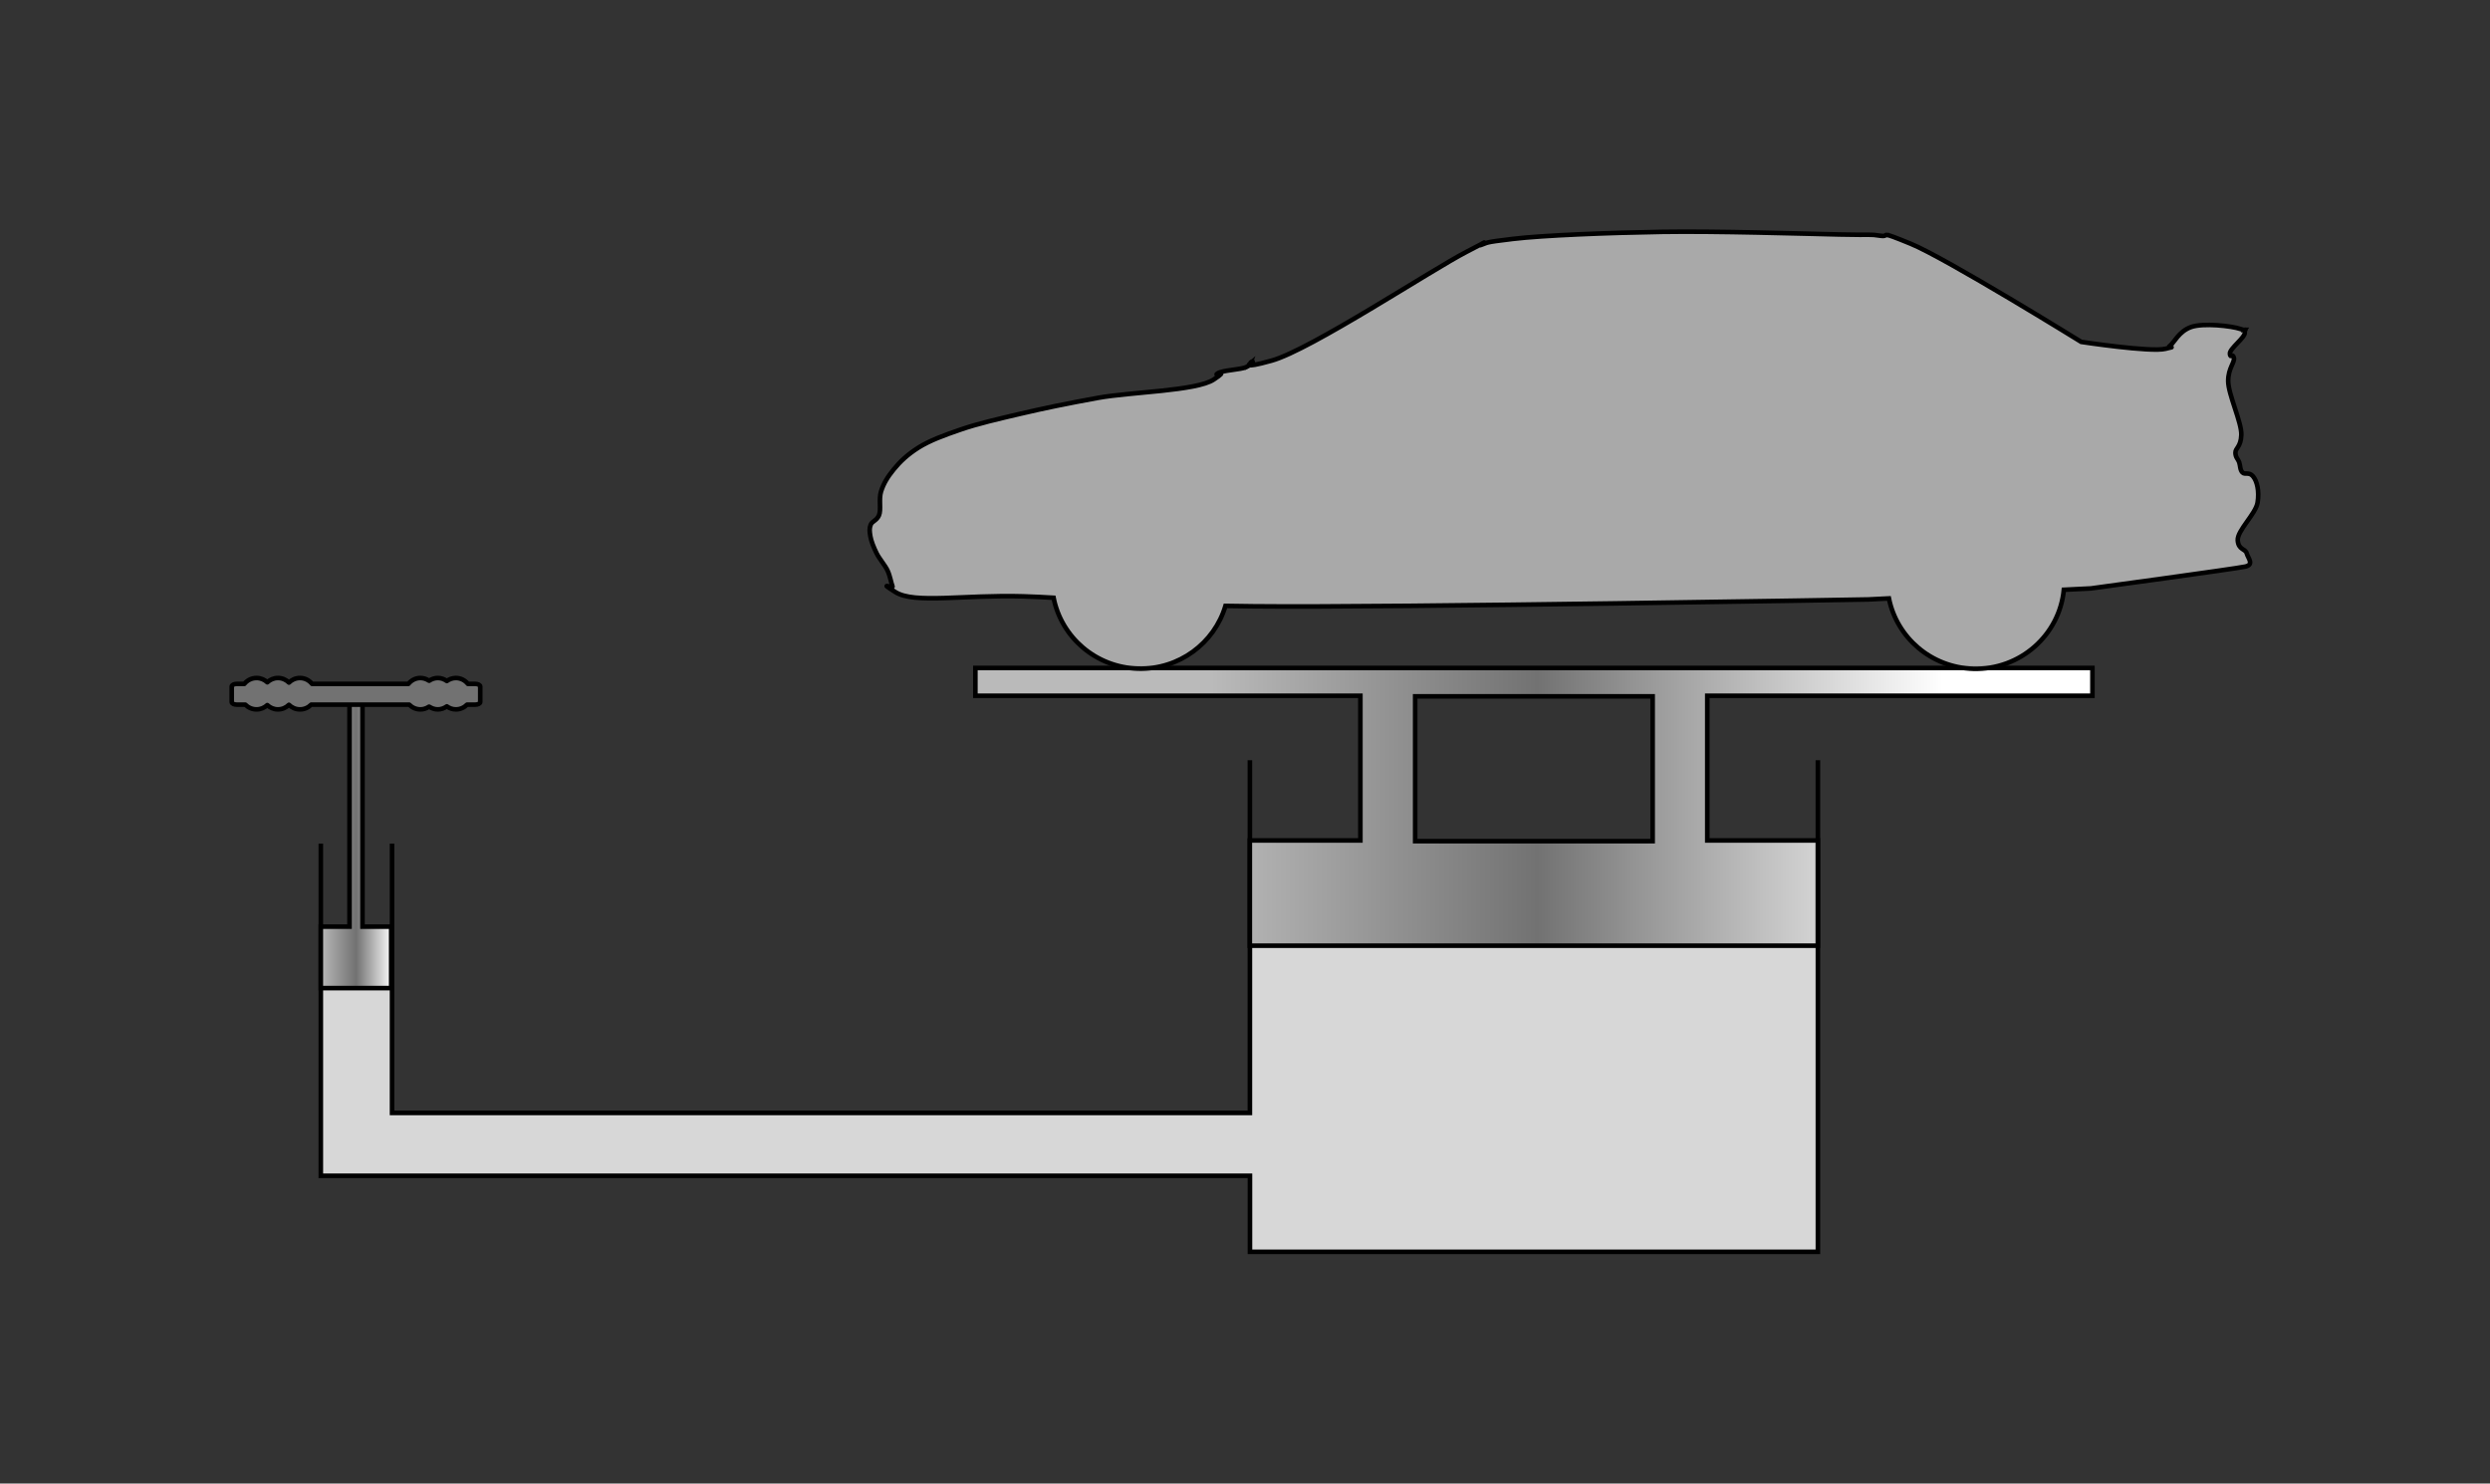 <?xml version="1.0" encoding="UTF-8" standalone="no"?>
<!-- Created with Inkscape (http://www.inkscape.org/) -->

<svg
   xmlns:i="http://ns.adobe.com/AdobeIllustrator/10.0/"
   xmlns:a="http://ns.adobe.com/AdobeSVGViewerExtensions/3.0/"
   xmlns:dc="http://purl.org/dc/elements/1.1/"
   xmlns:cc="http://creativecommons.org/ns#"
   xmlns:rdf="http://www.w3.org/1999/02/22-rdf-syntax-ns#"
   xmlns:svg="http://www.w3.org/2000/svg"
   xmlns="http://www.w3.org/2000/svg"
   xmlns:xlink="http://www.w3.org/1999/xlink"
   xmlns:sodipodi="http://sodipodi.sourceforge.net/DTD/sodipodi-0.dtd"
   xmlns:inkscape="http://www.inkscape.org/namespaces/inkscape"
   width="542.643"
   height="323.32"
   id="svg2"
   sodipodi:version="0.32"
   inkscape:version="0.48.3.1 r9886"
   sodipodi:docname="td_cric.svg"
   inkscape:output_extension="org.inkscape.output.svg.inkscape"
   version="1.0">
  <rect width="100%" height="100%" fill="#333333" stroke="none"/>
  <defs
     id="defs4">
    <linearGradient
       id="linearGradient3402">
      <stop
         style="stop-color:#bababa;stop-opacity:1;"
         offset="0"
         id="stop3404" />
      <stop
         id="stop3406"
         offset="0.446"
         style="stop-color:#727272;stop-opacity:1;" />
      <stop
         style="stop-color:#ffffff;stop-opacity:1;"
         offset="1"
         id="stop3408" />
    </linearGradient>
    <linearGradient
       id="linearGradient3184">
      <stop
         id="stop3186"
         offset="0"
         style="stop-color:#bababa;stop-opacity:1;" />
      <stop
         style="stop-color:#727272;stop-opacity:1;"
         offset="0.5"
         id="stop3190" />
      <stop
         id="stop3188"
         offset="1"
         style="stop-color:#ffffff;stop-opacity:1;" />
    </linearGradient>
    <linearGradient
       inkscape:collect="always"
       xlink:href="#linearGradient3402"
       id="linearGradient4247"
       gradientUnits="userSpaceOnUse"
       gradientTransform="translate(-47.143,24.601)"
       x1="388.013"
       y1="218.679"
       x2="547.646"
       y2="218.679" />
    <linearGradient
       inkscape:collect="always"
       xlink:href="#linearGradient3184"
       id="linearGradient4255"
       gradientUnits="userSpaceOnUse"
       gradientTransform="matrix(0.416,0,0,0.497,93.829,161.273)"
       x1="127.406"
       y1="247.718"
       x2="165.312"
       y2="247.718" />
  </defs>
  <sodipodi:namedview
     id="base"
     pagecolor="#ffffff"
     bordercolor="#666666"
     borderopacity="1.0"
     gridtolerance="10000"
     guidetolerance="10"
     objecttolerance="10"
     inkscape:pageopacity="0.0"
     inkscape:pageshadow="2"
     inkscape:zoom="0.70000001"
     inkscape:cx="235.54537"
     inkscape:cy="125.28666"
     inkscape:document-units="px"
     inkscape:current-layer="layer1"
     showgrid="false"
     inkscape:window-width="1280"
     inkscape:window-height="741"
     inkscape:window-x="0"
     inkscape:window-y="27"
     inkscape:showpageshadow="false"
     inkscape:window-maximized="1"
     showguides="true"
     inkscape:guide-bbox="true"
     inkscape:snap-smooth-nodes="false"
     inkscape:object-paths="true"
     inkscape:object-nodes="true"
     inkscape:snap-global="false"
     fit-margin-top="50"
     fit-margin-left="50"
     fit-margin-right="50"
     fit-margin-bottom="50" />
  <g
     inkscape:label="Layer 1"
     inkscape:groupmode="layer"
     id="layer1"
     transform="translate(-77.062,-75.961)">
    <path
       inkscape:connector-curvature="0"
       inkscape:export-ydpi="237.95"
       inkscape:export-xdpi="237.95"
       inkscape:export-filename="/home/olivier/aero/documents/cc/figures/thermodynamics/cric.png"
       sodipodi:nodetypes="cccccccccc"
       id="path4249"
       d="m 146.977,281.821 0,50.384 202.487,0 0,16.571 123.768,0 0,-79.134 -123.781,0 0,48.862 -186.951,0 0,-36.683"
       style="fill:#d7d7d7;fill-opacity:1;stroke:none" />
    <path
       style="fill:none;stroke:#000000;stroke-width:1px;stroke-linecap:butt;stroke-linejoin:miter;stroke-opacity:1"
       d="m 349.451,241.643 0,76.862 -186.951,0 0,-58.683 m -15.523,0 0,72.384 202.487,0 0,16.571 123.768,0 0,-107.134"
       id="path2383"
       sodipodi:nodetypes="cccccccccc"
       inkscape:export-filename="/home/olivier/aero/documents/cc/figures/thermodynamics/cric.png"
       inkscape:export-xdpi="237.95"
       inkscape:export-ydpi="237.95"
       inkscape:connector-curvature="0" />
    <path
       style="fill:url(#linearGradient4255);fill-opacity:1;fill-rule:evenodd;stroke:#000000;stroke-width:1px;stroke-linecap:butt;stroke-linejoin:miter;stroke-opacity:1"
       d="m 153.231,227.784 0,50.122 -6.254,0 0,13.397 15.335,0 0,-13.397 -6.254,0 0,-50.122 z"
       id="path3203"
       inkscape:export-filename="/home/olivier/aero/documents/cc/figures/thermodynamics/cric.png"
       inkscape:export-xdpi="237.95"
       inkscape:export-ydpi="237.95"
       inkscape:connector-curvature="0"
       sodipodi:nodetypes="ccccccccc" />
    <g
       style="stroke:#000000;display:none"
       display="none"
       i:dimmedPercent="100"
       i:layer="yes"
       i:printed="no"
       i:rgbTrio="#4F008000FFFF"
       i:visible="no"
       id="Layer_1"
       transform="translate(197.211,-251.105)">
      <linearGradient
         gradientTransform="matrix(0,1,-1,0,631,92)"
         gradientUnits="userSpaceOnUse"
         id="XMLID_1_"
         x1="-91.5"
         x2="631.5"
         y1="359.5"
         y2="359.5">
        <stop
           offset="0"
           style="stop-color:#FFFFFF"
           id="stop3234" />
        <stop
           offset="0.172"
           style="stop-color:#FFFBFC"
           id="stop3236" />
        <stop
           offset="0.333"
           style="stop-color:#FEF0F4"
           id="stop3238" />
        <stop
           offset="0.491"
           style="stop-color:#FDDDE5"
           id="stop3240" />
        <stop
           offset="0.646"
           style="stop-color:#FCC3D1"
           id="stop3242" />
        <stop
           offset="0.798"
           style="stop-color:#FAA1B9"
           id="stop3244" />
        <stop
           offset="0.948"
           style="stop-color:#F8789E"
           id="stop3246" />
        <stop
           offset="1"
           style="stop-color:#F86894"
           id="stop3248" />
        <a:midPointStop
           offset="0"
           style="stop-color:#FFFFFF" />
        <a:midPointStop
           offset="0.72"
           style="stop-color:#FFFFFF" />
        <a:midPointStop
           offset="1"
           style="stop-color:#F86894" />
      </linearGradient>
      <path
         style="fill:url(#XMLID_1_);display:inline"
         d="m 542.5,722.5 0,-722 -542,0 0,722 542,0 z"
         display="inline"
         i:knockout="Off"
         id="path3250"
         inkscape:connector-curvature="0" />
    </g>
    <path
       d=""
       id="path3323"
       i:knockout="Off"
       style="fill:#000000;fill-opacity:1;stroke:#000000"
       inkscape:export-filename="/home/olivier/tropebil/aero/documents/cc/figures/thermodynamics/cric.png"
       inkscape:export-xdpi="237.95"
       inkscape:export-ydpi="237.95"
       inkscape:connector-curvature="0" />
    <path
       d=""
       id="path3325"
       i:knockout="Off"
       style="fill:#000000;fill-opacity:1;stroke:#000000;stroke-width:0.888"
       inkscape:export-filename="/home/olivier/tropebil/aero/documents/cc/figures/thermodynamics/cric.png"
       inkscape:export-xdpi="237.95"
       inkscape:export-ydpi="237.95"
       inkscape:connector-curvature="0" />
    <path
       d=""
       id="path3668"
       i:knockout="Off"
       style="fill:#000000;fill-opacity:1;stroke:#000000;stroke-width:0.888"
       inkscape:export-filename="/home/olivier/tropebil/aero/documents/cc/figures/thermodynamics/cric.png"
       inkscape:export-xdpi="237.95"
       inkscape:export-ydpi="237.95"
       inkscape:connector-curvature="0" />
    <path
       d=""
       id="path3670"
       i:knockout="Off"
       style="fill:#000000;fill-opacity:1;stroke:#000000;stroke-width:0.888"
       inkscape:export-filename="/home/olivier/tropebil/aero/documents/cc/figures/thermodynamics/cric.png"
       inkscape:export-xdpi="237.95"
       inkscape:export-ydpi="237.95"
       inkscape:connector-curvature="0" />
    <path
       d=""
       id="path3682"
       i:knockout="Off"
       style="fill:#000000;fill-opacity:1;stroke:#000000;stroke-width:0.888"
       inkscape:export-filename="/home/olivier/tropebil/aero/documents/cc/figures/thermodynamics/cric.png"
       inkscape:export-xdpi="237.95"
       inkscape:export-ydpi="237.95"
       inkscape:connector-curvature="0" />
    <path
       d=""
       id="path3686"
       i:knockout="Off"
       style="fill:#000000;fill-opacity:1;stroke:#000000;stroke-width:0.888"
       inkscape:export-filename="/home/olivier/tropebil/aero/documents/cc/figures/thermodynamics/cric.png"
       inkscape:export-xdpi="237.95"
       inkscape:export-ydpi="237.95"
       inkscape:connector-curvature="0" />
    <g
       style="stroke:#000000"
       i:dimmedPercent="100"
       i:layer="yes"
       i:rgbTrio="#4F00FFFF4F00"
       id="Layer_4"
       transform="translate(197.211,-251.105)"
       inkscape:export-filename="/home/olivier/tropebil/aero/documents/cc/figures/thermodynamics/cric.png"
       inkscape:export-xdpi="237.95"
       inkscape:export-ydpi="237.95" />
    <path
       style="fill:url(#linearGradient4247);fill-opacity:1;fill-rule:evenodd;stroke:#000000;stroke-width:1px;stroke-linecap:butt;stroke-linejoin:miter;stroke-opacity:1"
       d="m 289.625,221.531 0,6.062 83.906,0 0,31.531 -24.094,0 0,22.938 123.781,0 0,-22.938 -24.094,0 0,-31.531 83.938,0 0,-6.062 z m 95.844,6.188 51.75,0 0,31.562 -51.75,0 z"
       id="path2390"
       inkscape:connector-curvature="0"
       sodipodi:nodetypes="cccccccccccccccccc"
       inkscape:export-filename="/home/olivier/aero/documents/cc/figures/thermodynamics/cric.png"
       inkscape:export-xdpi="237.95"
       inkscape:export-ydpi="237.95" />
    <path
       style="fill:#f5f5f5;fill-opacity:0.607;stroke:#000000;stroke-width:1px;stroke-linecap:butt;stroke-linejoin:miter;stroke-opacity:1"
       d="m 488.274,127.162 c 0.438,0.039 1.556,0.433 5.159,1.908 7.685,3.146 37.19,21.401 37.19,21.401 0,0 15.17,2.3 18.332,1.505 3.162,-0.795 0.016,0.099 0.989,-0.644 0.973,-0.742 1.937,-3.14 4.597,-4.092 2.66,-0.952 8.898,-0.245 10.78,0.413 0.542,0.19 0.829,0.232 0.976,0.227 -0.044,0.072 -0.067,0.21 -0.023,0.475 0.192,1.131 -3.379,3.575 -3.254,4.713 0.125,1.138 0.539,-0.235 0.853,0.795 0.313,1.031 -1.235,2.263 -1.225,5.156 0.009,2.893 2.968,9.032 2.863,11.724 -0.105,2.692 -1.319,2.854 -1.286,3.904 0.033,1.05 0.56,1.331 0.816,2.044 0.255,0.713 0.156,1.659 0.712,2.235 0.555,0.576 1.423,-0.214 2.31,0.839 0.887,1.052 1.386,3.219 0.996,5.702 -0.39,2.483 -4.456,6.122 -4.329,8.24 0.127,2.118 1.692,1.825 1.957,2.848 0.265,1.023 1.672,2.422 -0.281,2.878 -1.953,0.456 -33.689,4.766 -33.689,4.766 l -5.883,0.292 c -0.963,9.916 -9.556,17.523 -19.77,17.219 -9.154,-0.273 -16.63,-6.812 -18.351,-15.333 l -4.486,0.224 c 0,0 -103.345,1.819 -134.036,1.493 -2.142,-0.023 -4.152,-0.051 -6.068,-0.084 -2.413,8.121 -10.126,13.934 -19.082,13.667 -9.193,-0.274 -16.694,-6.868 -18.373,-15.443 -2.103,-0.127 -4.236,-0.236 -6.585,-0.305 -12.969,-0.385 -23.762,1.684 -27.879,-0.927 -4.116,-2.61 -0.33,-0.499 -0.643,-1.269 -0.313,-0.77 -0.498,-2.176 -1.064,-3.398 -0.566,-1.222 -1.792,-2.557 -2.413,-3.821 -0.621,-1.265 -1.178,-2.639 -1.349,-3.697 -0.171,-1.058 -0.246,-1.685 0.074,-2.497 0.321,-0.812 1.289,-0.845 1.81,-2.063 0.52,-1.217 -0.088,-3.469 0.448,-5.179 0.536,-1.71 1.424,-3.18 2.768,-4.824 1.344,-1.644 2.959,-3.213 5.391,-4.746 2.432,-1.533 5.532,-2.674 9.259,-3.953 3.728,-1.279 8.142,-2.293 13.133,-3.459 4.991,-1.166 9.84,-2.176 16.825,-3.442 6.985,-1.265 21.369,-1.49 25.106,-3.965 3.737,-2.476 -0.277,-0.543 0.818,-1.322 1.095,-0.78 5.142,-0.797 6.364,-1.443 0.302,-0.16 0.479,-0.294 0.586,-0.408 0.242,0.148 1.421,0.008 4.9,-0.969 8.5,-2.388 34.796,-19.765 42.514,-23.741 1.463,-0.754 2.308,-1.196 2.912,-1.516 -0.186,0.123 -0.227,0.19 0.147,0.067 1.656,-0.541 0.386,-0.55 6.944,-1.329 6.558,-0.779 20.648,-1.344 32.521,-1.536 11.873,-0.191 30.762,0.398 38.681,0.575 7.92,0.177 6.246,-0.109 8.84,0.263 1.378,0.198 1.002,-0.214 1.498,-0.17 z m -88.631,2.129 c 0.481,-0.319 1.864,-0.987 0,0 z m -50.326,26.227 c -0.131,-0.08 0.014,-0.243 0.216,-0.406 -0.045,0.118 -0.06,0.242 -0.216,0.406 z m 0.216,-0.406 c 0.05,-0.13 0.135,-0.251 0.497,-0.402 0.339,-0.141 -0.16,0.13 -0.497,0.402 z m 216.764,-7.231 c 0.089,-0.148 0.243,-0.009 0,0 z"
       id="path3421"
       inkscape:connector-curvature="0"
       inkscape:export-filename="/home/olivier/aero/documents/cc/figures/thermodynamics/cric.png"
       inkscape:export-xdpi="237.95"
       inkscape:export-ydpi="237.95" />
    <path
       style="fill:#727272;fill-opacity:1;fill-rule:nonzero;stroke:#000000;stroke-width:1;stroke-linecap:round;stroke-linejoin:round;stroke-miterlimit:4;stroke-opacity:1;stroke-dashoffset:0"
       d="m 132.969,223.719 c -1.075,0 -2.031,0.504 -2.656,1.281 l -1.625,0 c -0.618,0 -1.125,0.253 -1.125,0.562 l 0,3.406 c 0,0.309 0.507,0.562 1.125,0.562 l 1.844,0 c 0.619,0.634 1.481,1.031 2.438,1.031 0.909,0 1.732,-0.357 2.344,-0.938 0.609,0.57 1.412,0.938 2.312,0.938 0.941,0 1.789,-0.383 2.406,-1 0.617,0.617 1.465,1 2.406,1 0.957,0 1.818,-0.396 2.438,-1.031 l 21.375,0 c 0.619,0.635 1.481,1.031 2.438,1.031 0.696,0 1.335,-0.236 1.875,-0.594 0.007,0.005 0.024,-0.005 0.031,0 0.54,0.358 1.179,0.594 1.875,0.594 0.737,0 1.411,-0.259 1.969,-0.656 0.558,0.399 1.231,0.656 1.969,0.656 0.957,0 1.818,-0.396 2.438,-1.031 l 1.75,0 c 0.618,0 1.125,-0.253 1.125,-0.562 l 0,-3.406 c 0,-0.309 -0.507,-0.562 -1.125,-0.562 l -1.562,0 c -0.625,-0.773 -1.553,-1.281 -2.625,-1.281 -0.738,0 -1.411,0.258 -1.969,0.656 -0.558,-0.397 -1.232,-0.656 -1.969,-0.656 -0.696,0 -1.335,0.235 -1.875,0.594 -0.008,-0.005 -0.024,0.005 -0.031,0 -0.54,-0.358 -1.179,-0.594 -1.875,-0.594 -1.072,0 -2,0.508 -2.625,1.281 l -21,0 c -0.625,-0.773 -1.553,-1.281 -2.625,-1.281 -0.941,0 -1.789,0.383 -2.406,1 -0.617,-0.617 -1.465,-1 -2.406,-1 -0.9,0 -1.703,0.367 -2.312,0.938 -0.611,-0.58 -1.434,-0.938 -2.344,-0.938 z"
       id="use4214"
       inkscape:connector-curvature="0"
       inkscape:export-filename="/home/olivier/aero/documents/cc/figures/thermodynamics/cric.png"
       inkscape:export-xdpi="237.95"
       inkscape:export-ydpi="237.95" />
  </g>
</svg>

